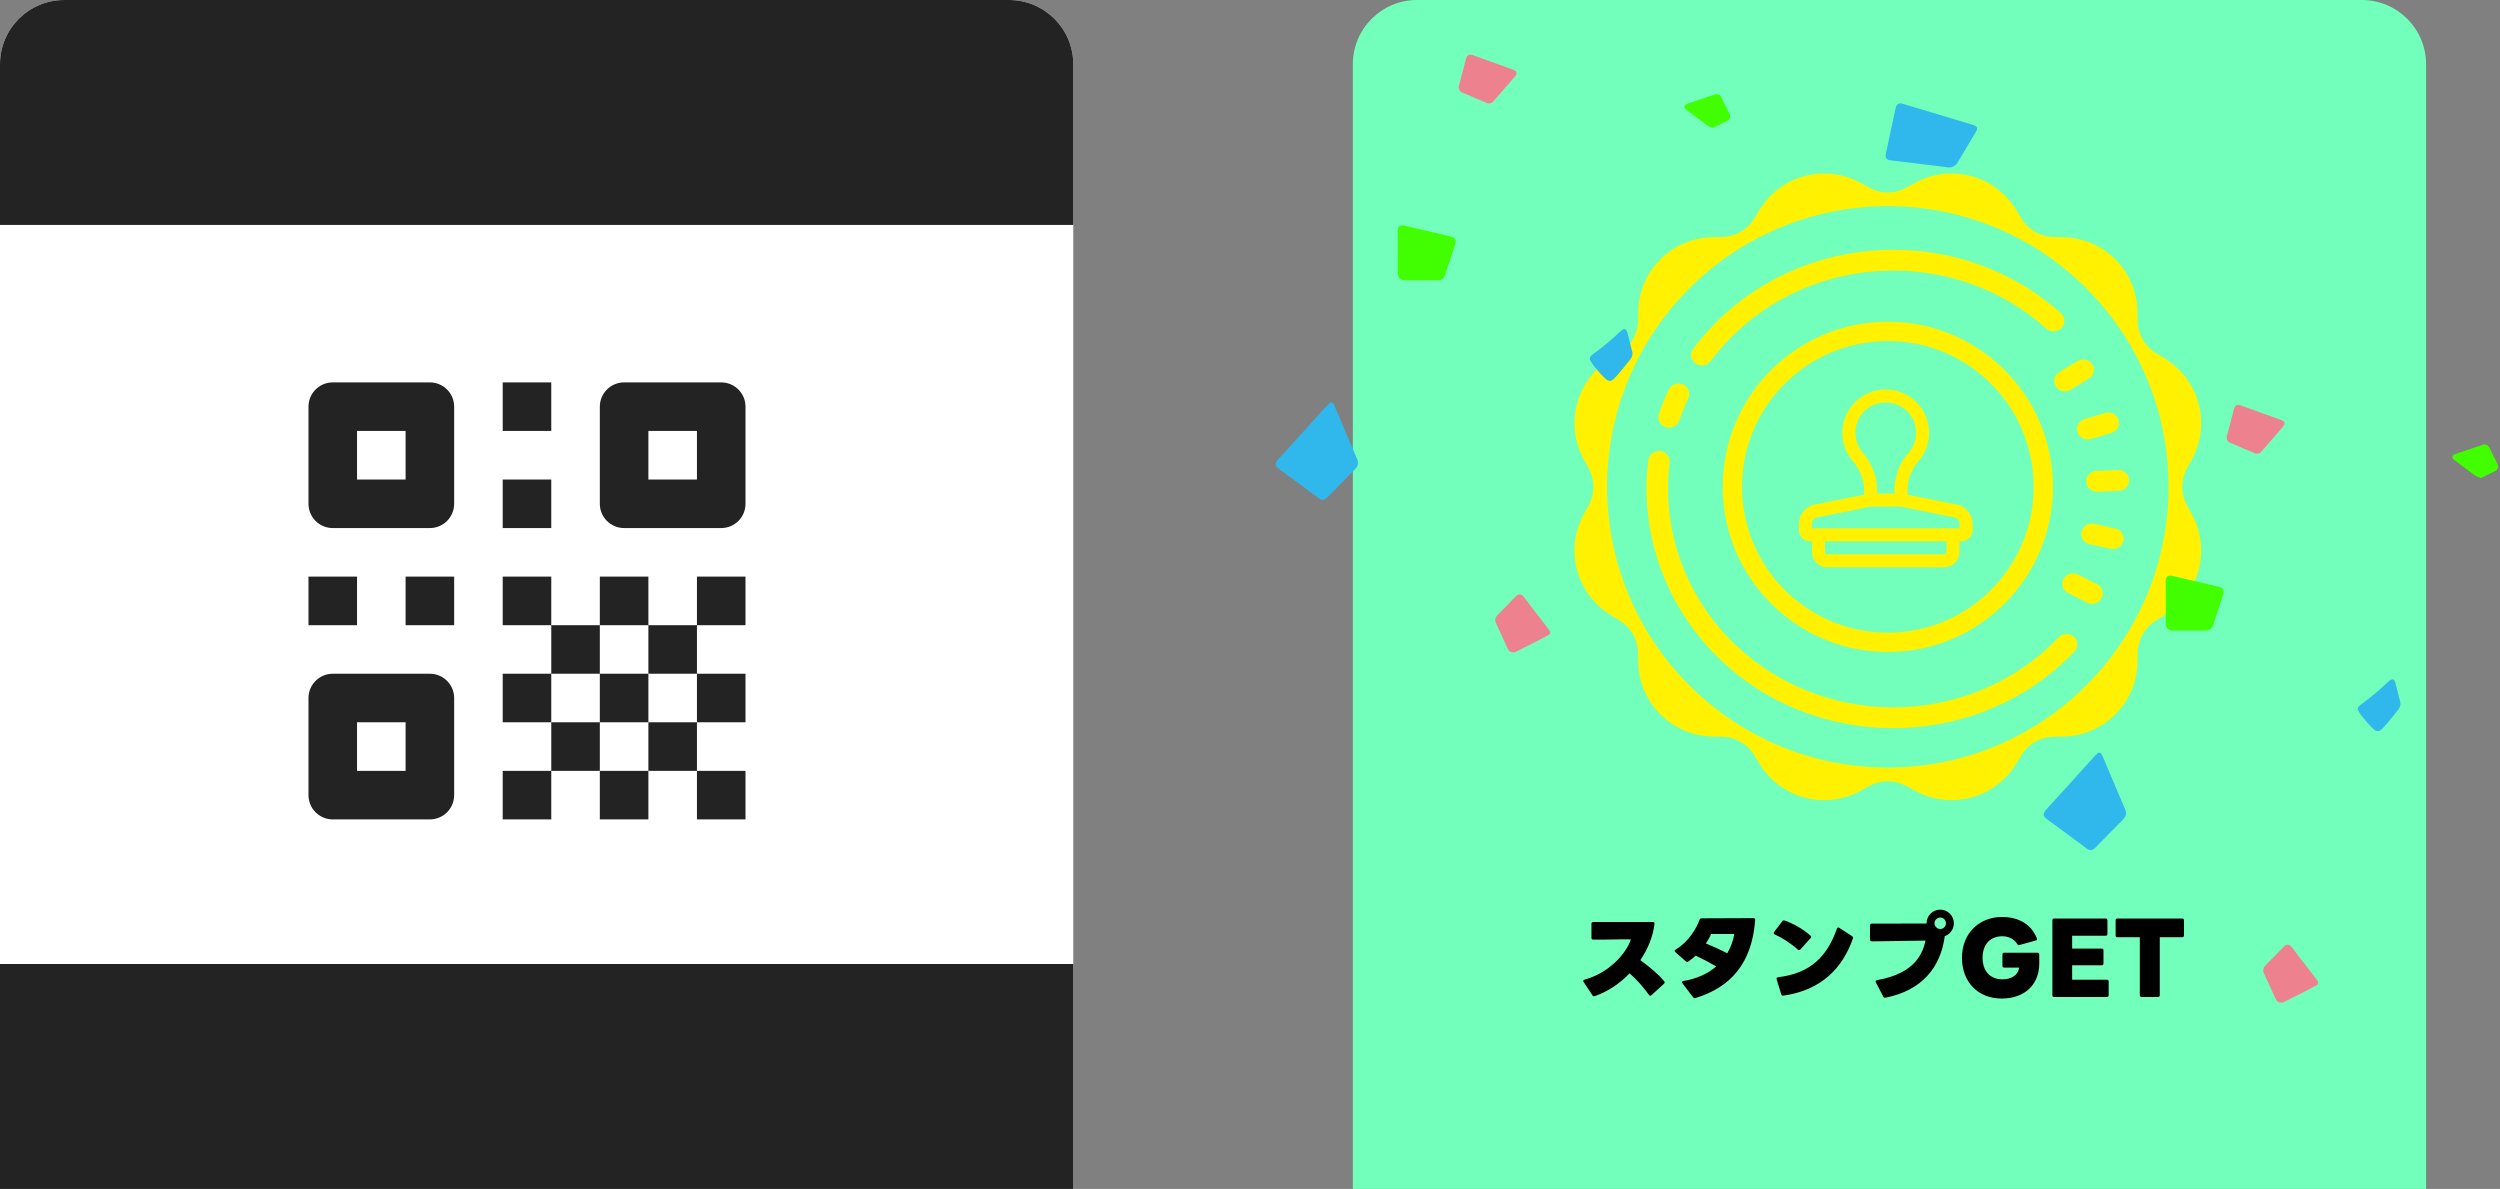 <svg width="778" height="370" viewBox="0 0 778 370" fill="none" xmlns="http://www.w3.org/2000/svg">
<rect x="0" y="0" width="778" height="370" fill="#808080" stroke="none"/>
<path d="M421 20C421 8.954 429.954 0 441 0H735C746.046 0 755 8.954 755 20V370H421V20Z" fill="#71FFBB"/>
<path d="M0 20C0 8.954 8.954 0 20 0H314C325.046 0 334 8.954 334 20V370H0V20Z" fill="white"/>
<path d="M0 20C0 8.954 8.954 0 20 0H314C325.046 0 334 8.954 334 20V70H0V20Z" fill="#232323"/>
<rect y="300" width="334" height="70" fill="#232323"/>
<g clip-path="url(#clip0_386_3829)">
<path d="M567.427 54.001C559.529 54.087 551.903 58.15 547.521 65.393L545.998 67.914C543.83 71.493 540.042 73.664 535.861 73.75L532.926 73.817C520.228 74.081 510.081 84.228 509.817 96.926L509.761 99.861C509.675 104.036 507.486 107.83 503.913 109.998L501.393 111.511C490.536 118.083 486.827 131.962 492.947 143.088L494.358 145.654C496.371 149.319 496.371 153.683 494.358 157.348L492.947 159.913C486.821 171.04 490.536 184.918 501.404 191.491L503.913 193.003C507.492 195.171 509.674 198.966 509.76 203.141L509.816 206.075C510.086 218.779 520.244 228.921 532.936 229.185L535.871 229.252C540.047 229.332 543.83 231.514 545.998 235.099L547.521 237.597C551.949 244.927 559.695 249 567.684 249C571.538 249 575.457 248.056 579.076 246.066L581.652 244.643C585.311 242.624 589.682 242.636 593.347 244.655L595.923 246.055C607.044 252.174 620.911 248.465 627.478 237.608L629.002 235.099C631.169 231.52 634.958 229.338 639.139 229.252L642.074 229.196C654.772 228.932 664.919 218.773 665.183 206.076L665.239 203.141C665.325 198.966 667.513 195.183 671.086 193.015L673.607 191.491C684.464 184.919 688.172 171.051 682.053 159.925L680.641 157.349C678.628 153.684 678.628 149.319 680.641 145.654L682.053 143.089C688.178 131.963 684.464 118.084 673.596 111.511L671.087 109.999C667.508 107.831 665.326 104.037 665.239 99.862L665.183 96.927C664.914 84.224 654.766 74.082 642.074 73.818L639.139 73.751C634.964 73.671 631.17 71.488 629.002 67.904L627.49 65.405C620.918 54.536 607.05 50.834 595.924 56.947L593.347 58.359C589.688 60.378 585.318 60.378 581.653 58.359L579.077 56.947C575.371 54.906 571.367 53.961 567.427 54.001Z" fill="#FFF100"/>
<path d="M587.5 238.861C635.749 238.861 674.862 199.748 674.862 151.5C674.862 103.252 635.749 64.138 587.5 64.138C539.252 64.138 500.139 103.252 500.139 151.5C500.139 199.748 539.252 238.861 587.5 238.861Z" fill="#71FFBB"/>
<path d="M512.531 156.46C513.698 175.506 522.387 193.685 537.035 206.83C568.119 234.712 616.796 232.881 645.559 202.748C646.185 202.091 646.478 201.245 646.445 200.424C646.411 199.589 646.052 198.767 645.375 198.16C644.022 196.945 641.91 197.025 640.657 198.338C614.401 225.87 569.959 227.53 541.582 202.065C525.12 187.304 516.903 165.575 519.588 143.955C519.805 142.187 518.5 140.578 516.677 140.355C514.841 140.133 513.169 141.411 512.953 143.179C512.4 147.63 512.264 152.066 512.531 156.461V156.46ZM516.097 130.085C516.199 131.348 517.067 132.479 518.376 132.898C520.134 133.465 522.016 132.546 522.601 130.841C523.395 128.507 524.32 126.194 525.379 123.926C525.608 123.449 525.705 122.952 525.685 122.459C525.638 121.283 524.928 120.171 523.732 119.634C522.071 118.898 520.076 119.619 519.306 121.243C518.152 123.704 517.118 126.262 516.254 128.814C516.102 129.237 516.054 129.67 516.097 130.085V130.085ZM526.323 110.992C526.46 111.809 526.922 112.577 527.661 113.106C529.164 114.151 531.24 113.832 532.317 112.374C533.977 110.147 535.81 107.989 537.739 105.98C563.996 78.447 608.437 76.775 636.814 102.253C638.181 103.467 640.279 103.388 641.545 102.075C642.158 101.419 642.464 100.572 642.431 99.738C642.398 98.916 642.025 98.094 641.362 97.487C610.278 69.605 561.588 71.437 532.825 101.57C530.721 103.788 528.727 106.142 526.906 108.577C526.374 109.306 526.187 110.187 526.324 110.992H526.323ZM641.806 181.37C641.7 182.64 642.351 183.894 643.576 184.506L649.479 187.525C651.118 188.361 653.13 187.754 653.993 186.178C654.273 185.661 654.394 185.099 654.372 184.543C654.327 183.431 653.684 182.367 652.592 181.813L646.689 178.794C645.063 177.957 643.037 178.552 642.174 180.141C641.969 180.542 641.842 180.964 641.806 181.37V181.37ZM639.315 119.083C639.383 119.498 639.543 119.91 639.78 120.281C640.768 121.801 642.835 122.242 644.402 121.284L650.046 117.831C651.09 117.197 651.646 116.087 651.602 114.975C651.58 114.419 651.401 113.869 651.081 113.375C650.094 111.855 648.04 111.413 646.486 112.37L640.842 115.823C639.67 116.538 639.108 117.838 639.315 119.083V119.083ZM646.392 133.197C646.344 133.616 646.387 134.058 646.535 134.495C647.073 136.196 648.952 137.151 650.706 136.629L657.09 134.705C658.56 134.258 659.486 132.919 659.428 131.491C659.417 131.2 659.379 130.923 659.29 130.648C658.739 128.947 656.873 127.979 655.12 128.514L648.735 130.425C647.407 130.829 646.525 131.951 646.392 133.197V133.197ZM647.735 166.754C647.967 167.999 648.936 169.051 650.292 169.354L656.81 170.78C658.601 171.181 660.384 170.076 660.798 168.339C660.865 168.058 660.88 167.779 660.868 167.488C660.812 166.073 659.782 164.795 658.28 164.459L651.762 163.021C649.971 162.632 648.174 163.725 647.774 165.462C647.661 165.896 647.665 166.339 647.734 166.754H647.735ZM649.253 149.899C649.325 151.694 650.868 153.079 652.719 153.01L659.392 152.759C661.242 152.689 662.67 151.193 662.599 149.398C662.527 147.603 660.984 146.218 659.133 146.287L652.46 146.538C650.61 146.608 649.182 148.105 649.253 149.899V149.899Z" fill="#FFF100"/>
<path d="M586.841 121.196C579.407 121.196 573.336 127.263 573.336 134.693C573.338 137.996 574.536 141.046 576.522 143.39C578.744 146.016 580.089 149.139 580.089 152.416V153.953L564.716 157.026C561.888 157.592 559.831 160.099 559.831 162.981V165.061C559.831 166.902 561.366 168.436 563.207 168.436H563.883V171.81C563.883 174.394 566.023 176.534 568.609 176.534H605.073C607.659 176.534 609.8 174.394 609.8 171.81V168.436H610.475C612.317 168.436 613.851 166.902 613.851 165.061V162.984C613.851 160.101 611.794 157.592 608.966 157.026H608.964L593.594 153.953V152.78C593.594 149.398 594.737 146.115 596.93 143.656C599.053 141.276 600.346 138.124 600.346 134.693C600.346 127.263 594.275 121.196 586.841 121.196ZM586.841 125.245C592.085 125.245 596.295 129.452 596.295 134.693C596.295 137.112 595.394 139.292 593.905 140.962C590.99 144.23 589.542 148.487 589.542 152.78V153.589H584.14V152.416C584.14 148.032 582.343 143.998 579.617 140.775H579.614V140.772C578.224 139.131 577.389 137.023 577.388 134.693C577.388 129.452 581.597 125.245 586.841 125.245ZM582.315 157.638H591.367L608.172 160.996C609.13 161.187 609.8 162.007 609.8 162.984V164.386H563.883V162.981C563.883 162.004 564.552 161.189 565.513 160.996L582.315 157.638ZM567.934 168.436H605.748V171.81C605.748 172.208 605.471 172.485 605.073 172.485H568.609C568.211 172.485 567.934 172.208 567.934 171.81V168.436Z" fill="#FFF100"/>
<circle cx="587.5" cy="151.5" r="48.385" stroke="#FFF100" stroke-width="6"/>
</g>
<path d="M496.312 309.99C500.302 308.61 504.052 306.09 507.142 302.91C509.302 304.77 511.492 307.29 513.172 309.63C513.292 309.78 513.412 309.87 513.562 309.87C513.682 309.87 513.832 309.81 513.952 309.69L517.822 306.15C517.972 306.03 518.032 305.88 518.032 305.73C518.032 305.61 518.002 305.46 517.882 305.34C515.812 302.88 513.022 300.66 510.472 298.8C512.812 295.35 514.402 291.48 514.882 287.52C514.942 287.13 514.732 286.92 514.372 286.92H495.832C495.472 286.92 495.262 287.13 495.262 287.49V291.84C495.262 292.23 495.472 292.41 495.832 292.41C496.792 292.41 497.782 292.41 498.742 292.41L504.592 292.32C505.552 292.32 506.542 292.32 507.502 292.32C506.842 295.02 502.192 302.34 493.132 304.86C492.862 304.92 492.712 305.1 492.712 305.28C492.712 305.4 492.742 305.49 492.832 305.61L495.562 309.72C495.742 310.02 495.982 310.11 496.312 309.99ZM527.608 310.59C538.528 307.29 545.218 299.82 546.208 286.32C546.238 285.93 546.058 285.72 545.668 285.72C540.478 285.75 533.908 285.78 529.558 285.78C529.198 285.78 529.018 285.93 528.898 286.23C527.968 288.87 525.478 293.13 521.458 295.5C521.248 295.62 521.158 295.77 521.158 295.92C521.158 296.04 521.218 296.19 521.368 296.31L524.638 299.16C524.758 299.28 524.908 299.34 525.058 299.34C525.178 299.34 525.298 299.31 525.418 299.22C526.198 298.71 526.948 298.11 527.698 297.39C529.798 298.38 532.048 299.55 534.088 300.75C531.388 303.09 527.908 304.62 523.888 305.28C523.588 305.34 523.438 305.46 523.438 305.67C523.438 305.76 523.498 305.88 523.588 306L526.858 310.32C527.068 310.59 527.308 310.68 527.608 310.59ZM530.878 293.61C531.508 292.65 532.078 291.66 532.468 290.67H539.728C539.308 292.92 538.558 294.93 537.508 296.67C535.318 295.5 532.948 294.45 530.878 293.61ZM559.468 295.5C559.618 295.62 559.738 295.68 559.858 295.68C560.008 295.68 560.158 295.62 560.278 295.47L563.458 291.93C563.578 291.81 563.638 291.69 563.638 291.57C563.638 291.42 563.548 291.3 563.398 291.15C561.028 289.02 557.698 287.22 555.388 286.47C555.058 286.35 554.848 286.44 554.638 286.71L552.118 290.01C552.028 290.16 551.968 290.28 551.968 290.37C551.968 290.55 552.088 290.7 552.298 290.79C554.458 291.75 557.308 293.55 559.468 295.5ZM554.998 309.84C566.848 308.16 573.418 301.23 576.628 292.08C576.748 291.75 576.628 291.51 576.358 291.33L572.398 288.75C572.278 288.69 572.188 288.63 572.068 288.63C571.888 288.63 571.738 288.78 571.648 289.02C568.618 297.51 563.608 302.88 553.348 304.11C552.928 304.17 552.778 304.41 552.898 304.77L554.308 309.39C554.398 309.72 554.668 309.9 554.998 309.84ZM586.828 310.47C598.138 308.19 603.898 301.08 605.218 291.33C606.868 290.76 608.038 289.17 608.038 287.31C608.038 285 606.148 283.08 603.808 283.08C601.438 283.08 599.548 284.97 599.548 287.31C599.548 287.34 599.548 287.37 599.548 287.4L582.508 287.43C582.148 287.43 581.938 287.61 581.938 288V292.38C581.938 292.74 582.148 292.95 582.508 292.95C587.038 292.89 594.178 292.77 599.218 292.71C598.408 296.4 596.218 302.91 584.158 305.01C583.738 305.07 583.558 305.34 583.768 305.73L586.078 310.14C586.228 310.44 586.468 310.53 586.828 310.47ZM603.808 289.11C602.848 289.11 602.008 288.3 602.008 287.31C602.008 286.35 602.818 285.54 603.808 285.54C604.798 285.54 605.578 286.35 605.578 287.31C605.578 288.3 604.768 289.11 603.808 289.11ZM622.918 310.74C630.508 310.74 634.618 306 634.618 299.88V297.03C634.618 296.7 634.378 296.49 634.108 296.49H623.668C623.338 296.49 623.158 296.7 623.158 297.03V300.57C623.158 300.9 623.338 301.11 623.668 301.11H628.378C628.048 303.48 625.948 304.77 623.128 304.77C619.468 304.77 616.978 302.31 616.978 298.08C616.978 293.85 619.378 291.36 623.128 291.36C625.078 291.36 626.818 292.23 627.778 293.79C627.898 294 628.048 294.12 628.258 294.12C628.318 294.12 628.378 294.09 628.438 294.09L633.538 292.68C633.778 292.65 633.928 292.47 633.928 292.26C633.928 292.17 633.898 292.11 633.868 292.02C632.218 287.76 628.348 285.36 623.008 285.36C615.898 285.36 610.558 290.49 610.558 298.05C610.558 305.61 615.538 310.74 622.918 310.74ZM639.21 310.26H655.68C655.98 310.26 656.22 310.05 656.22 309.72V305.43C656.22 305.1 655.98 304.89 655.68 304.89H644.85V300.39H654.06C654.39 300.39 654.6 300.18 654.6 299.85V295.71C654.6 295.38 654.39 295.2 654.06 295.2H644.85V291.21H655.29C655.59 291.21 655.83 291 655.83 290.67V286.38C655.83 286.05 655.59 285.84 655.29 285.84H639.21C638.88 285.84 638.7 286.05 638.7 286.38V309.72C638.7 310.05 638.88 310.26 639.21 310.26ZM666.423 310.26H671.583C671.913 310.26 672.123 310.05 672.123 309.72V291.66H679.113C679.443 291.66 679.653 291.45 679.653 291.15V286.38C679.653 286.05 679.443 285.84 679.113 285.84H658.893C658.563 285.84 658.383 286.05 658.383 286.38V291.15C658.383 291.45 658.563 291.66 658.893 291.66H665.913V309.72C665.913 310.05 666.093 310.26 666.423 310.26Z" fill="black"/>
<path d="M414.089 125.184C415.017 125.297 415.169 125.985 415.404 126.535C417.737 132.006 420.037 137.491 422.374 142.959C422.926 144.25 422.508 145.205 421.607 146.114C418.765 148.978 415.92 151.84 413.124 154.751C412.214 155.698 411.41 155.823 410.345 155.026C406.262 151.973 402.16 148.947 398.037 145.947C396.686 144.964 396.698 144.124 397.823 142.901C402.975 137.287 408.057 131.606 413.173 125.958C413.459 125.677 413.765 125.419 414.089 125.184V125.184Z" fill="#30B7EB"/>
<path d="M605.958 52.042C600.071 51.321 594.183 50.599 588.295 49.878C587.021 49.724 586.608 49.051 586.872 47.833C587.9 43.087 588.901 38.336 589.927 33.59C590.186 32.395 590.923 31.945 592.118 32.303C599.441 34.501 606.765 36.696 614.088 38.888C615.415 39.284 615.538 39.988 614.865 41.096C612.949 44.246 611.068 47.418 609.183 50.587C608.875 51.145 608.394 51.589 607.812 51.851C607.231 52.113 606.58 52.18 605.958 52.042Z" fill="#30B7EB"/>
<path d="M434.974 78.22C434.974 76.216 435.016 74.211 434.962 72.208C434.916 70.533 435.533 69.853 437.214 70.256C441.986 71.406 446.77 72.514 451.551 73.633C452.908 73.951 453.243 74.783 452.815 76.076C451.785 79.182 450.778 82.296 449.759 85.404C449.624 85.941 449.312 86.413 448.876 86.743C448.44 87.072 447.906 87.237 447.364 87.212C443.975 87.225 440.585 87.228 437.196 87.221C435.61 87.221 434.983 86.299 434.988 84.779C434.994 82.593 434.988 80.406 434.988 78.22L434.974 78.22Z" fill="#42FF00"/>
<path d="M471.442 202.97C469.761 203.176 469.394 202.28 469.015 201.468C467.867 199.007 466.787 196.513 465.61 194.068C465.029 192.862 465.391 192.017 466.243 191.17C468.024 189.402 469.798 187.624 471.513 185.788C472.698 184.519 473.506 184.802 474.474 186.109C476.775 189.22 479.205 192.232 481.541 195.316C482.046 195.983 483.009 196.995 481.886 197.617C478.32 199.604 474.631 201.357 471.442 202.97Z" fill="#EE818E"/>
<path d="M453.989 26.809C454.737 23.937 455.474 21.062 456.24 18.194C456.528 17.116 457.237 16.765 458.306 17.152C462.467 18.66 466.621 20.184 470.794 21.656C472.361 22.209 472.192 22.958 471.273 24C469.128 26.432 467.005 28.883 464.904 31.354C464.236 32.134 463.507 32.412 462.518 31.981C460.036 30.899 457.54 29.846 455.049 28.784C454.658 28.645 454.332 28.365 454.136 28C453.94 27.635 453.888 27.211 453.989 26.809V26.809Z" fill="#EE818E"/>
<path d="M508.025 109.713C508.05 110.131 507.989 110.549 507.849 110.941C507.708 111.334 507.489 111.693 507.207 111.997C506.23 113.231 505.258 114.471 504.241 115.668C500.984 119.506 500.977 119.5 497.499 115.643C497.128 115.231 496.767 114.808 496.427 114.369C494.034 111.282 494.121 111.388 497.158 109.167C499.589 107.345 501.907 105.373 504.101 103.262C505.565 101.884 506.175 102.201 506.59 104.016C507.048 106.01 507.587 107.986 508.025 109.713Z" fill="#30B7EB"/>
<path d="M533.026 39.776C532.462 39.6 531.917 39.367 531.399 39.08C529.234 37.505 527.101 35.886 524.959 34.279C523.794 33.406 523.917 32.698 525.269 32.234C527.966 31.307 530.676 30.416 533.376 29.497C534.48 29.119 535.262 29.396 535.779 30.492C536.506 32.031 537.268 33.553 538.05 35.064C538.65 36.223 538.524 37.114 537.274 37.71C535.834 38.397 534.405 39.104 533.026 39.776Z" fill="#42FF00"/>
<path d="M653.089 234.184C654.017 234.297 654.169 234.985 654.404 235.535C656.737 241.006 659.037 246.491 661.374 251.959C661.926 253.25 661.508 254.205 660.607 255.114C657.765 257.978 654.92 260.84 652.124 263.751C651.214 264.698 650.41 264.823 649.345 264.026C645.262 260.973 641.16 257.947 637.037 254.947C635.686 253.964 635.698 253.124 636.823 251.901C641.975 246.287 647.057 240.606 652.173 234.958C652.459 234.677 652.765 234.419 653.089 234.184V234.184Z" fill="#30B7EB"/>
<path d="M673.974 187.22C673.974 185.216 674.016 183.211 673.962 181.208C673.916 179.533 674.533 178.853 676.214 179.256C680.986 180.406 685.77 181.514 690.551 182.633C691.908 182.951 692.243 183.783 691.815 185.076C690.785 188.182 689.778 191.296 688.759 194.405C688.624 194.941 688.312 195.413 687.876 195.743C687.44 196.072 686.906 196.237 686.364 196.212C682.975 196.225 679.585 196.228 676.196 196.221C674.61 196.221 673.983 195.299 673.988 193.779C673.994 191.593 673.988 189.406 673.988 187.22L673.974 187.22Z" fill="#42FF00"/>
<path d="M710.442 311.97C708.761 312.176 708.394 311.28 708.015 310.468C706.867 308.007 705.787 305.513 704.61 303.068C704.029 301.862 704.391 301.017 705.243 300.17C707.024 298.402 708.798 296.624 710.513 294.788C711.698 293.519 712.506 293.802 713.474 295.109C715.775 298.22 718.205 301.232 720.541 304.316C721.046 304.983 722.009 305.995 720.886 306.617C717.32 308.604 713.631 310.357 710.442 311.97Z" fill="#EE818E"/>
<path d="M692.989 135.809C693.737 132.937 694.474 130.062 695.24 127.194C695.528 126.116 696.237 125.766 697.306 126.152C701.467 127.66 705.621 129.185 709.794 130.656C711.361 131.209 711.192 131.958 710.273 133C708.128 135.432 706.005 137.883 703.904 140.354C703.236 141.134 702.507 141.412 701.518 140.981C699.036 139.899 696.54 138.846 694.049 137.784C693.658 137.645 693.332 137.365 693.136 137C692.94 136.635 692.888 136.211 692.989 135.809V135.809Z" fill="#EE818E"/>
<path d="M747.025 218.713C747.05 219.131 746.989 219.549 746.849 219.941C746.708 220.334 746.489 220.693 746.207 220.997C745.23 222.231 744.258 223.471 743.241 224.668C739.984 228.506 739.977 228.5 736.499 224.643C736.128 224.231 735.767 223.808 735.427 223.369C733.034 220.282 733.121 220.388 736.158 218.167C738.589 216.345 740.907 214.373 743.101 212.262C744.565 210.884 745.175 211.201 745.59 213.016C746.048 215.01 746.587 216.986 747.025 218.713Z" fill="#30B7EB"/>
<path d="M772.026 148.776C771.462 148.601 770.917 148.367 770.399 148.08C768.234 146.506 766.101 144.886 763.959 143.279C762.794 142.405 762.917 141.698 764.269 141.234C766.966 140.307 769.676 139.416 772.376 138.497C773.48 138.119 774.262 138.396 774.779 139.492C775.506 141.031 776.268 142.553 777.05 144.064C777.65 145.223 777.524 146.113 776.274 146.71C774.834 147.397 773.405 148.104 772.026 148.776Z" fill="#42FF00"/>
<path d="M103.556 119C99.385 119 96 122.385 96 126.556V156.778C96 160.948 99.385 164.333 103.556 164.333H133.778C137.948 164.333 141.333 160.948 141.333 156.778V126.556C141.333 122.385 137.948 119 133.778 119H103.556ZM156.444 119V134.111H171.556V119H156.444ZM194.222 119C190.052 119 186.667 122.385 186.667 126.556V156.778C186.667 160.948 190.052 164.333 194.222 164.333H224.444C228.615 164.333 232 160.948 232 156.778V126.556C232 122.385 228.615 119 224.444 119H194.222ZM111.111 134.111H126.222V149.222H111.111V134.111ZM201.778 134.111H216.889V149.222H201.778V134.111ZM156.444 149.222V164.333H171.556V149.222H156.444ZM96 179.444V194.556H111.111V179.444H96ZM126.222 179.444V194.556H141.333V179.444H126.222ZM156.444 179.444V194.556H171.556V179.444H156.444ZM171.556 194.556V209.667H186.667V194.556H171.556ZM186.667 194.556H201.778V179.444H186.667V194.556ZM201.778 194.556V209.667H216.889V194.556H201.778ZM216.889 194.556H232V179.444H216.889V194.556ZM216.889 209.667V224.778H232V209.667H216.889ZM216.889 224.778H201.778V239.889H216.889V224.778ZM216.889 239.889V255H232V239.889H216.889ZM201.778 239.889H186.667V255H201.778V239.889ZM186.667 239.889V224.778H171.556V239.889H186.667ZM171.556 239.889H156.444V255H171.556V239.889ZM171.556 224.778V209.667H156.444V224.778H171.556ZM186.667 224.778H201.778V209.667H186.667V224.778ZM103.556 209.667C99.385 209.667 96 213.052 96 217.222V247.444C96 251.615 99.385 255 103.556 255H133.778C137.948 255 141.333 251.615 141.333 247.444V217.222C141.333 213.052 137.948 209.667 133.778 209.667H103.556ZM111.111 224.778H126.222V239.889H111.111V224.778Z" fill="#232323"/>
<defs>
<clipPath id="clip0_386_3829">
<rect width="195" height="195" fill="white" transform="translate(490 54)"/>
</clipPath>
</defs>
</svg>
